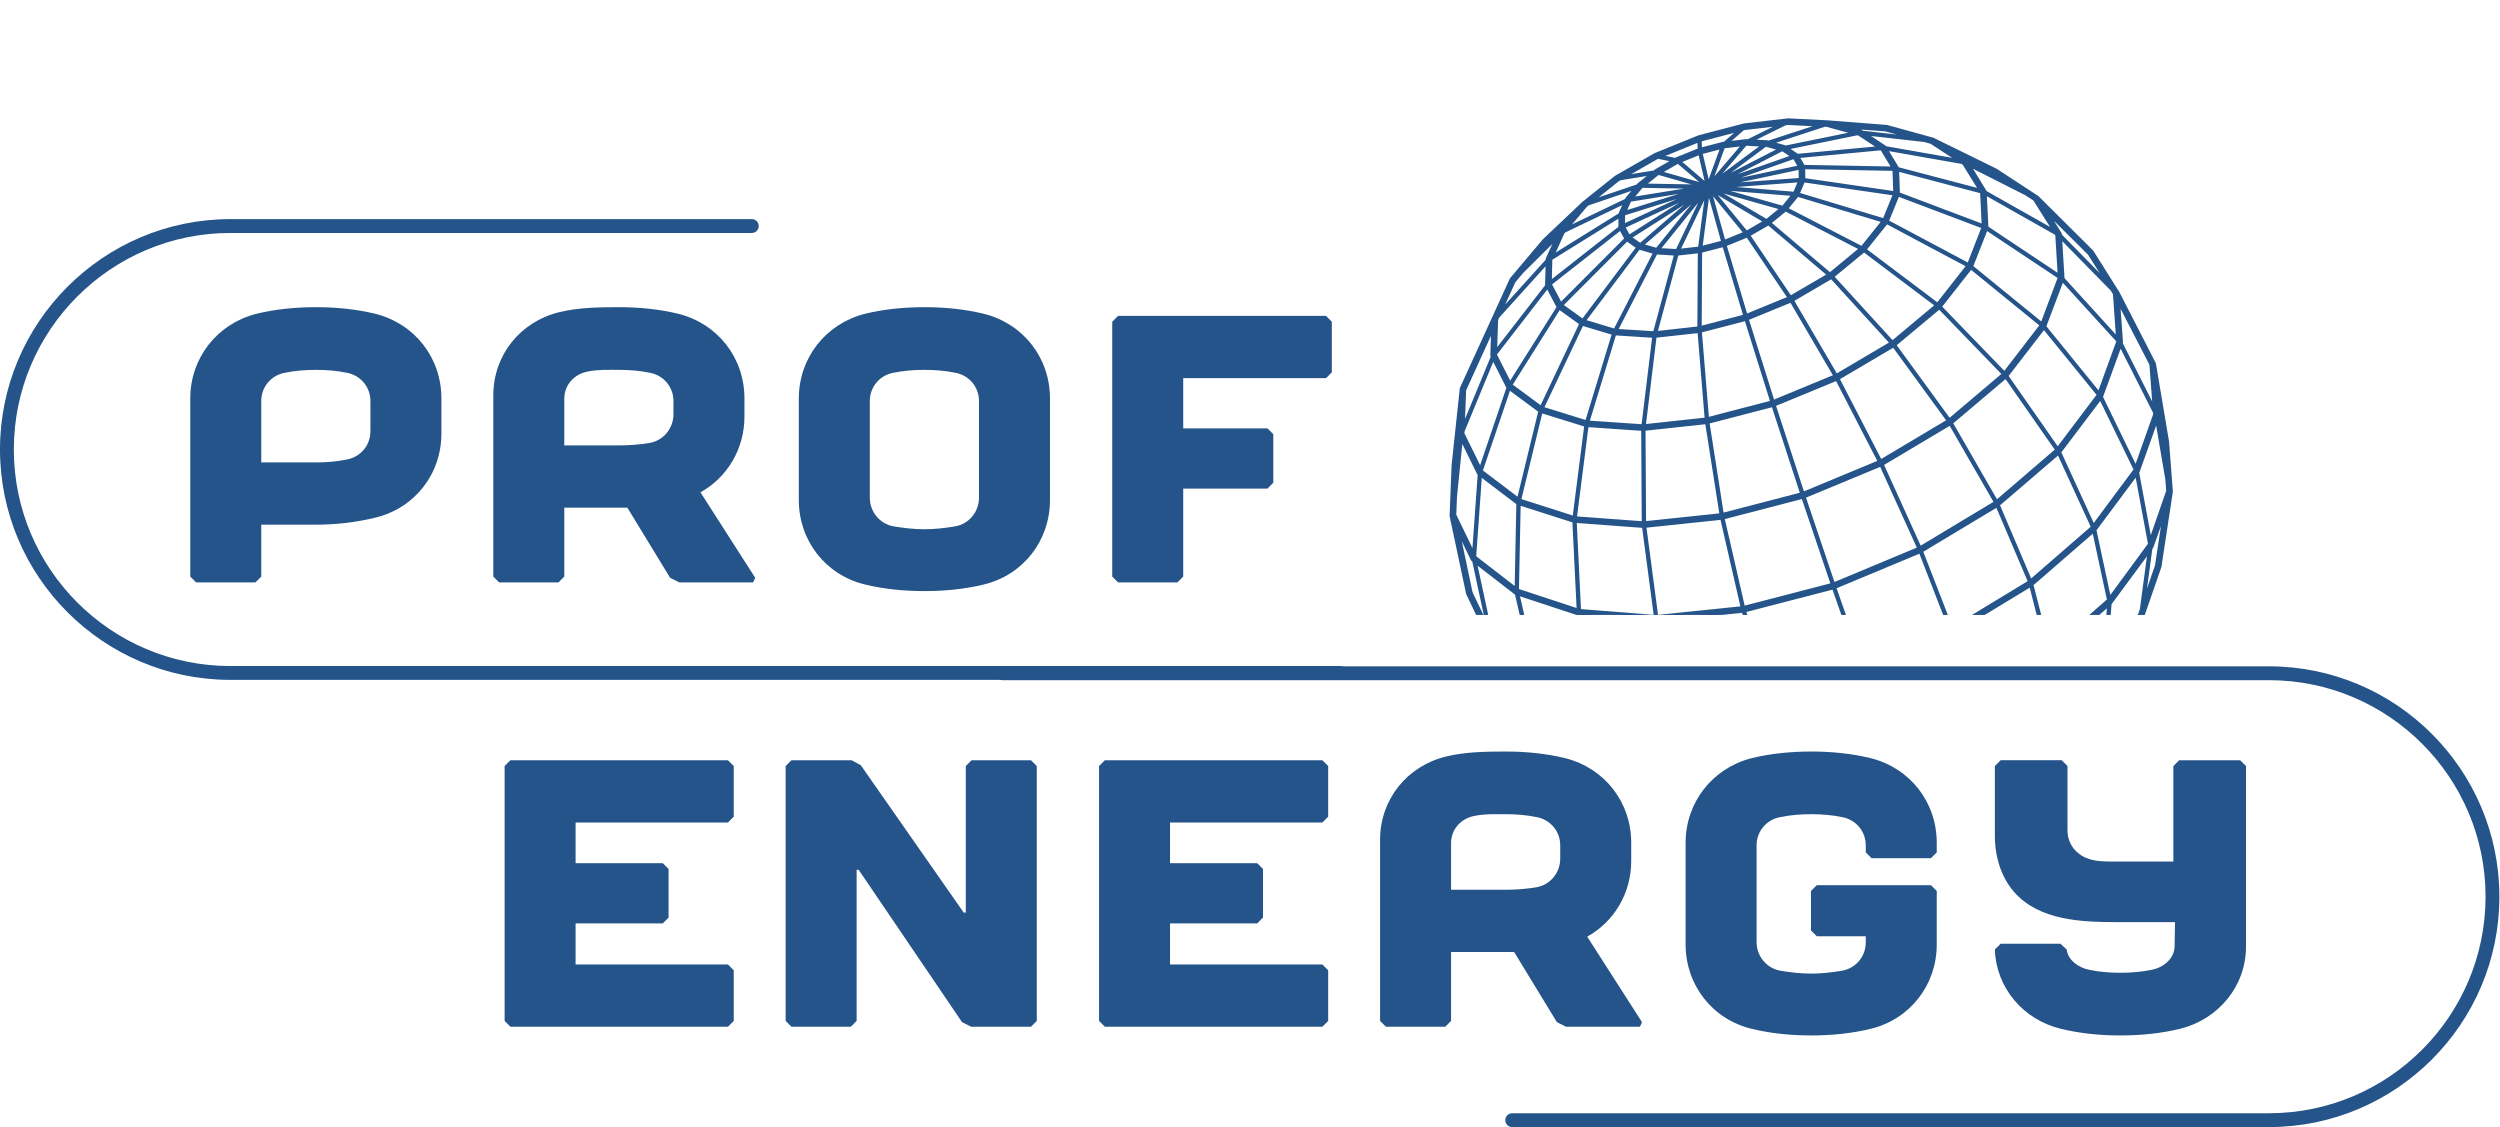 <?xml version="1.0" encoding="UTF-8" standalone="no"?>
<svg
   xmlns:dc="http://purl.org/dc/elements/1.1/"
   xmlns:cc="http://creativecommons.org/ns#"
   xmlns:rdf="http://www.w3.org/1999/02/22-rdf-syntax-ns#"
   xmlns:svg="http://www.w3.org/2000/svg"
   xmlns="http://www.w3.org/2000/svg"
   version="1.1"
   id="svg851"
   xml:space="preserve"
   width="535.987"
   height="241.64"
   viewBox="0 0 535.987 241.64"><defs
     id="defs855"><clipPath
       clipPathUnits="userSpaceOnUse"
       id="clipPath893"><path
         d="M 0,0 H 4020 V 1812 H 0 Z"
         id="path891" /></clipPath><clipPath
       clipPathUnits="userSpaceOnUse"
       id="clipPath899"><path
         d="M 3530.21,823.758 H 2352.15 c -31.18,0 -56.69,25.512 -56.69,56.695 v 875.127 c 0,31.18 25.51,56.69 56.69,56.69 h 1178.06 c 31.18,0 56.69,-25.51 56.69,-56.69 V 880.453 c 0,-31.183 -25.51,-56.695 -56.69,-56.695 z"
         id="path897" /></clipPath></defs><g
     id="g859"
     transform="matrix(1.333,0,0,-1.333,0,241.64)"><g
       id="g861"
       transform="scale(0.1)"><path
         d="m 557.727,1073.68 c 22.035,4.01 38.054,22.7 38.054,45.4 v 48.74 c 0,22.7 -16.019,41.39 -38.054,45.4 -16.02,3.34 -32.711,4.67 -49.403,4.67 -17.363,0 -34.054,-1.33 -50.074,-4.67 -22.039,-4.01 -38.055,-22.7 -38.055,-45.4 v -98.81 h 88.129 c 16.692,0 33.383,1.33 49.403,4.67 z m -242.356,-197.614 -9.344,9.344 v 286.42 c 0,65.43 43.403,120.18 106.149,136.19 30.054,7.35 62.765,10.69 96.148,10.69 32.711,0 65.418,-3.34 95.453,-10.69 63.442,-16.01 106.172,-70.76 106.172,-136.19 v -56.08 c 0,-65.43 -42.73,-120.184 -106.172,-135.535 -30.035,-7.348 -62.742,-11.348 -95.453,-11.348 H 420.195 V 885.41 l -9.347,-9.344 h -95.477"
         style="fill:#24548a;fill-opacity:1;fill-rule:nonzero;stroke:none"
         id="path863" /><path
         d="m 1045.11,1100.39 c 22.03,4.01 38.05,23.36 38.05,46.07 v 21.36 c 0,22.7 -16.02,41.39 -38.05,45.4 -16.02,3.34 -32.71,4.67 -49.407,4.67 -17.363,0 -34.055,0.66 -50.074,-2.67 -22.035,-4 -38.055,-21.36 -38.055,-44.06 v -74.78 h 88.129 c 16.697,0 33.387,1.34 49.407,4.01 z m -242.356,-224.324 -9.348,9.344 v 291.09 c 0,65.43 43.403,118.84 106.149,134.2 30.058,7.34 62.765,8.01 96.148,8.01 32.707,0 65.417,-3.34 95.457,-10.69 63.44,-16.01 106.17,-70.76 106.17,-136.19 v -29.37 c 0,-51.42 -27.39,-97.48 -70.77,-121.52 l 88.11,-137.53 -3.32,-7.344 h -118.84 l -14.7,7.344 -68.76,112.832 H 907.574 V 885.41 l -9.344,-9.344 h -95.476"
         style="fill:#24548a;fill-opacity:1;fill-rule:nonzero;stroke:none"
         id="path865" /><path
         d="m 1437.03,1213.22 c -22.04,-4.01 -38.05,-22.7 -38.05,-45.4 v -155.56 c 0,-22.701 16.01,-42.057 38.05,-46.065 16.02,-2.675 32.71,-4.672 50.08,-4.672 16.69,0 33.38,1.997 49.4,4.672 22.03,4.008 38.05,23.364 38.05,46.065 v 155.56 c 0,22.7 -16.02,41.39 -38.05,45.4 -16.02,3.34 -32.71,4.67 -49.4,4.67 -17.37,0 -34.06,-1.33 -50.08,-4.67 z m -46.07,-340.493 c -63.42,15.355 -106.15,70.765 -106.15,135.533 v 163.57 c 0,65.43 43.4,120.18 106.15,136.19 30.05,7.35 62.76,10.69 96.15,10.69 32.7,0 65.41,-3.34 95.45,-10.69 63.44,-16.01 106.17,-70.76 106.17,-136.19 v -163.57 c 0,-64.768 -42.73,-120.178 -106.17,-135.533 -30.04,-7.344 -62.75,-10.68 -95.45,-10.68 -33.39,0 -66.1,3.336 -96.15,10.68"
         style="fill:#24548a;fill-opacity:1;fill-rule:nonzero;stroke:none"
         id="path867" /><path
         d="m 2038.58,1123.75 9.34,-9.34 v -78.11 l -9.34,-9.35 H 1903.05 V 885.41 l -9.35,-9.344 h -95.48 l -9.34,9.344 v 409.93 l 9.34,9.35 h 334.49 l 9.34,-9.35 v -81.46 l -9.34,-9.34 h -229.66 v -80.79 h 135.53"
         style="fill:#24548a;fill-opacity:1;fill-rule:nonzero;stroke:none"
         id="path869" /><path
         d="m 1065.97,424.441 9.35,-9.351 v -78.11 l -9.35,-9.351 H 925.766 v -66.09 h 245.024 l 9.35,-9.348 v -81.453 l -9.35,-9.347 H 820.941 l -9.343,9.347 v 409.934 l 9.343,9.348 h 349.849 l 9.35,-9.348 v -81.461 l -9.35,-9.34 H 925.766 v -65.43 h 140.204"
         style="fill:#24548a;fill-opacity:1;fill-rule:nonzero;stroke:none"
         id="path871" /><path
         d="m 1658.17,590.02 9.35,-9.348 V 170.738 l -9.35,-9.347 h -96.15 l -14.69,7.347 -166.24,245.012 h -3.33 V 170.738 l -9.34,-9.347 h -95.48 l -9.34,9.347 v 409.934 l 9.34,9.348 h 96.8 l 14.7,-8.008 L 1550,344.988 h 3.35 v 235.684 l 9.35,9.348 h 95.47"
         style="fill:#24548a;fill-opacity:1;fill-rule:nonzero;stroke:none"
         id="path873" /><path
         d="m 2022.04,424.441 9.34,-9.351 v -78.11 l -9.34,-9.351 h -140.21 v -66.09 h 245.03 l 9.35,-9.348 v -81.453 l -9.35,-9.347 h -349.85 l -9.34,9.347 v 409.934 l 9.34,9.348 h 349.85 l 9.35,-9.348 v -81.461 l -9.35,-9.34 h -245.03 v -65.43 h 140.21"
         style="fill:#24548a;fill-opacity:1;fill-rule:nonzero;stroke:none"
         id="path875" /><path
         d="m 2471.36,385.719 c 22.04,4.011 38.06,23.363 38.06,46.062 v 21.367 c 0,22.704 -16.02,41.391 -38.06,45.403 -16.01,3.328 -32.71,4.668 -49.4,4.668 -17.36,0 -34.05,0.66 -50.07,-2.668 -22.04,-4 -38.06,-21.371 -38.06,-44.071 v -74.769 h 88.13 c 16.69,0 33.39,1.328 49.4,4.008 z m -242.35,-224.328 -9.35,9.347 v 291.09 c 0,65.434 43.41,118.844 106.15,134.192 30.06,7.351 62.77,8.011 96.15,8.011 32.71,0 65.42,-3.332 95.46,-10.679 63.44,-16.024 106.17,-70.762 106.17,-136.192 v -29.379 c 0,-51.41 -27.39,-97.472 -70.77,-121.511 l 88.11,-137.532 -3.32,-7.347 h -118.85 l -14.69,7.347 -68.76,112.832 H 2333.83 V 170.738 l -9.34,-9.347 h -95.48"
         style="fill:#24548a;fill-opacity:1;fill-rule:nonzero;stroke:none"
         id="path877" /><path
         d="m 2817.21,158.059 c -63.42,15.351 -106.14,70.761 -106.14,135.531 v 163.57 c 0,65.43 43.4,120.168 106.14,136.192 30.06,7.347 62.77,10.679 96.15,10.679 32.71,0 65.42,-3.332 95.46,-10.679 63.44,-16.024 106.17,-70.762 106.17,-136.192 v -15.359 l -9.35,-9.34 h -95.47 l -9.35,9.34 v 11.347 c 0,22.704 -16.02,41.391 -38.06,45.403 -16.01,3.328 -32.7,4.668 -49.4,4.668 -17.36,0 -34.05,-1.34 -50.07,-4.668 -22.04,-4.012 -38.06,-22.699 -38.06,-45.403 V 297.59 c 0,-22.699 16.02,-42.059 38.06,-46.07 16.02,-2.668 32.71,-4.668 50.07,-4.668 16.7,0 33.39,2 49.4,4.668 22.04,4.011 38.06,22.699 38.06,45.402 v 10.008 h -78.78 l -9.35,9.351 v 63.43 l 9.35,9.34 h 183.6 l 9.35,-9.34 V 293.59 c 0,-64.77 -42.73,-120.18 -106.17,-135.531 -30.04,-7.348 -62.75,-10.688 -95.46,-10.688 -33.38,0 -66.09,3.34 -96.15,10.688"
         style="fill:#24548a;fill-opacity:1;fill-rule:nonzero;stroke:none"
         id="path879" /><path
         d="m 3506.22,158.059 c -30.04,-7.348 -62.75,-10.688 -96.13,-10.688 -32.71,0 -65.44,3.34 -95.48,10.688 -60.74,14.679 -104.15,66.089 -106.15,127.511 l 9.35,9.34 h 96.13 l 10.02,-9.34 c 2,-16.691 18.69,-29.371 36.73,-32.711 16.02,-3.339 32.71,-4.668 49.4,-4.668 17.34,0 34.03,1.329 50.07,4.668 19.37,3.34 36.71,18.032 37.39,37.379 l 0.67,39.391 h -91.48 c -57.42,0 -126.84,2.012 -167.57,48.742 -20.03,23.367 -30.71,54.75 -30.71,90.809 v 111.492 l 9.35,9.348 h 98.13 l 9.34,-9.348 V 476.52 c 0,-14.032 6.7,-27.372 16.7,-35.391 15.36,-13.348 35.4,-14.02 54.74,-14.02 h 98.83 v 153.563 l 9.34,9.348 h 98.15 l 9.35,-9.348 V 290.238 c 0,-63.418 -44.08,-116.828 -106.17,-132.179"
         style="fill:#24548a;fill-opacity:1;fill-rule:nonzero;stroke:none"
         id="path881" /><path
         d="M 2155.51,719.281 H 370.52 C 166.219,719.281 0,885.488 0,1089.8 c 0,204.31 166.219,370.52 370.52,370.52 h 838.7 c 6.16,0 11.13,-4.98 11.13,-11.13 0,-6.15 -4.97,-11.13 -11.13,-11.13 h -838.7 c -192.043,0 -348.266,-156.24 -348.266,-348.26 0,-192.03 156.223,-348.261 348.266,-348.261 h 1784.99 c 6.15,0 11.13,-4.98 11.13,-11.129 0,-6.148 -4.98,-11.129 -11.13,-11.129"
         style="fill:#24548a;fill-opacity:1;fill-rule:nonzero;stroke:none"
         id="path883" /><path
         d="M 3649.41,0 H 2432.18 c -6.15,0 -11.12,4.98 -11.12,11.129 0,6.152 4.97,11.133 11.12,11.133 h 1217.23 c 192.04,0 348.26,156.218 348.26,348.258 0,192.031 -156.22,348.261 -348.26,348.261 H 1612.08 c -6.15,0 -11.13,4.981 -11.13,11.129 0,6.149 4.98,11.129 11.13,11.129 h 2037.33 c 204.29,0 370.51,-166.211 370.51,-370.519 C 4019.92,166.219 3853.7,0 3649.41,0"
         style="fill:#24548a;fill-opacity:1;fill-rule:nonzero;stroke:none"
         id="path885" /><g
         id="g887"><g
           id="g889"
           clip-path="url(#clipPath893)"><g
             id="g895"
             clip-path="url(#clipPath899)"><path
               d="m 3458.68,1226.52 5.11,-67.75 -51.54,102.04 0.58,1.6 -4.33,61.52 z m 8.99,-323.551 -11.42,-32.985 -6.91,-19.968 10.79,80.375 1.71,2.312 0.32,0.442 17.79,51.058 z m -106.64,-213.25 23.37,47.293 3.08,2.707 29.13,39.863 -26.65,-50.133 z m -172.09,-140.989 2.65,47.489 102.44,62.84 -19.52,-55.008 -1.86,-1.653 -17.09,-12.648 z m -721.15,177.649 1.94,-0.649 51.95,-93.152 -57.72,45.672 -53.23,92.922 z m -100.18,185.543 1.87,-1.445 22.08,-102.446 -13.91,28.985 -10.79,22.496 -20.2,95.73 z m 30.99,328.588 0.8,-1.57 -45.15,-109.34 2.15,55.74 43.57,95.66 z m 107.74,196.89 -30.95,-30.74 12.57,14.91 19.65,18.62 z m 700.41,96.21 22.84,-14.84 -64.53,32.68 -1.74,2.82 -3.86,2.51 z m 111.87,-168.72 0.21,0.56 -3.91,63.75 81.15,-82.71 3.96,-6.25 4.93,-70.12 z m 146.13,-218.71 -29.69,-83.82 -54.42,111.94 29.89,81.81 53.97,-106.67 z m -25.88,-93.67 0.54,0.72 29.04,81.57 15.85,-92.9 1.44,-18.85 -26.98,-77.456 z m -138.5,-389.569 76.81,67.707 -28.83,-58.339 -5.94,-8.149 -62.24,-55.101 18.82,53.043 z m -211.8,-157.222 -18.11,39.332 117.38,49.539 -2.68,-47.988 z m -84.92,-25.989 83.54,21.649 2.92,-2.367 -67.37,-17.442 z m -431.46,211.508 0.66,-0.058 51.88,-98.418 -92.87,31.769 -2.69,2.129 -54.39,97.371 z m -231.61,293.36 1.14,29.112 9.13,90.87 26.62,-54.03 0.9,-0.69 -8.92,-124.958 z m 83.98,204.642 0.09,-0.07 -43.77,-129.02 -27.18,55.18 0.14,3.72 47.7,115.66 z m -14.6,113.7 77.6,85.89 -0.86,-34.6 0.31,-0.59 -80.79,-104.26 1.65,48.97 z m 77.74,91.4 -72.75,-80.43 20.85,45.78 12.94,15.35 53.32,52.97 -14.3,-31.38 z m 63.32,86.93 3.4,2.72 74.51,25.26 -13.16,-15.66 -0.96,-2.12 -92.66,-44.49 z m 55.02,43.21 48.51,7.82 -19.09,-15.27 -1.99,-2.38 -70.69,-23.96 39.59,31.69 z m 167.54,58.79 -2.08,-0.23 -35.74,-9.31 -0.5,12.98 60.31,15.76 z m 37.89,3.88 -2.76,0.15 -28.74,-3.3 23.52,20.54 2.89,0.75 54.38,6.34 z m 112.8,23.83 -79.74,-26.09 -2.11,0.59 -23.72,1.28 52.78,26.12 4.46,0.51 z m 108.06,-34.89 -0.83,1.37 -28.84,18.96 92.41,-10.44 10.61,-2.9 41.87,-27.27 z m 373.1,-312.65 -29.76,-81.9 -86.22,106.11 27.72,73.41 88.2,-96.72 z m 27.78,-206.29 -66.04,-88.81 -53.72,117.03 64.75,85.59 55.17,-113.35 z m 22.41,-120.56 -62.28,-84.746 -23.2,108.379 65.76,88.297 20.43,-109.883 z M 3296.27,669 l -105.43,-64.719 -14.7,78.36 117.92,71.968 2.48,-85.371 z m -543.21,-96.211 0.92,0.09 55.89,-66.168 -103.61,9.258 -2.8,0.972 -66.9,66.079 z m -51.94,107.699 h 0.03 l 48.26,-100.039 -118.91,10.34 -0.72,0.25 -52.66,99.781 z m -162.72,144.039 0.13,-0.011 31.29,-124.766 -98.51,33.16 -0.77,0.61 -28.08,122.601 z m -97.89,178.223 -2.74,-135.859 -64.33,49.761 -0.8,1.649 9.15,128.969 z m 35.34,148.55 -34.09,-140.32 -58.5,44.34 -0.09,0.2 44.57,131.37 z m 29.48,167.38 -76.59,-121.51 -22.77,44.97 0.04,1 82.84,106.99 z m 99.49,149.75 -106.49,-66.17 16.06,35.5 2.03,2.42 96.06,46.11 -7.64,-16.95 z m 84.91,85.93 -26.87,-15.4 -2.52,-2.02 -45.31,-7.31 49.89,28.62 1.82,0.73 z m 6.42,3.68 -1.6,-0.92 -21.67,4.36 58.77,23.88 0.49,-12.72 z m 461.81,-9 25.46,-41.11 -130.74,34.37 v 0.14 l -17.84,29.5 120.52,-21.22 z m 149.3,-114.24 3.92,-64.03 -114.78,76.43 -2.58,52.83 112.38,-63.54 z m 2.22,-342.69 -80.93,115.98 58.82,76.32 86.77,-106.71 z m -43.23,-212.473 -51.46,120.853 95.88,82.24 54,-117.601 z m 124.01,-31.977 -94,-82.422 -27.43,107.024 98.17,85.207 23.5,-109.485 z m -322.65,-295.91 -28.75,72.949 133.88,56.332 14.79,-78.64 z m -222.19,143.18 43.34,-101.489 -135.14,-13.312 -48.63,100.75 z m -182.33,119.683 35.37,-126.562 -124.54,10.379 -31.58,125.785 z m -132.44,159.18 6.88,-141.281 -96.16,31.664 2.77,137.334 z m 19.05,154.197 -18.66,-146.646 -86.03,27.566 34.26,140.97 z m -41.63,188.28 33.67,-24.24 -63.26,-133.58 -47.63,35.23 z m 96.48,130.79 -110.38,-86.67 0.86,34.57 0.59,1.31 109.15,67.82 z m 139.83,70.09 -41.81,35.61 30.64,12.45 z m 23.87,57.52 -20.45,-56.1 -11.11,47.85 z m 221.47,21.51 30.9,-20.32 -129.87,-12.2 -0.26,0.46 -14.85,9.92 111.59,22.82 z m 196.62,-92.98 2.57,-52.36 -134.85,50.97 -1.25,36.67 133.4,-35.07 z m 25.09,-496.04 -71.99,125.07 86.51,73.24 81.1,-116.21 z m -72.01,-205 -48.11,123.844 120.42,72.379 51.57,-121.09 z m 34.85,-112.14 -32.39,105.128 123.74,75.004 27.53,-107.523 z m -138.85,-66.551 28.72,-72.867 -124.91,-32.364 -43.24,69.133 z m -40.46,110.09 37.85,-103.219 -140.32,-36.371 -43.45,101.781 z m -191.81,95.293 39.71,-126.832 -140.59,-14.129 -35.48,126.992 z m -160.5,136.484 19,-143.277 -120.45,9.476 -6.9,141.852 z m -1.33,156.064 0.87,-148.701 -107.58,7.895 18.71,146.866 z m -96.3,169.03 49.1,-14.78 -42.86,-140.49 -69.54,21.61 z m 61.16,153.27 8.07,-14.84 -103.9,-104.02 -16.18,30.9 z m 114.98,58.31 -109.24,-50.67 0.2,16.41 0.02,0.02 z m 31.43,19.03 19.96,54.75 0.05,0.01 29.76,3.45 z m 114.33,50.03 14.63,-9.77 -109.58,-38.56 94.3,48.51 z m 356.88,-357.28 -102.21,105.67 48.43,61.58 112.18,-91.37 z m -135.35,-281.02 -60.3,132.86 108.3,64.48 72.04,-125.15 z m -92.5,-191.129 -44.1,125.929 136.18,56.785 48.14,-123.914 z m -47.55,124.726 44.08,-125.898 -145.98,-37.867 -39.76,127.007 z m -179.83,112.004 32.67,-142.363 -135.92,-13.988 -19.02,143.503 z m -24.32,153.839 22.95,-146.632 -121.37,-12.812 -0.87,148.754 z m -81.54,138.92 69.22,7.62 11.46,-139.27 -97.95,-10.62 z m -3.67,-0.05 -17.28,-142.39 -86.86,5.9 42.81,140.41 z m -42.29,155.12 16.39,-11.49 -87.59,-116.42 -32.9,23.68 z m 3.32,7.26 -7.66,14.09 110.6,51.29 z m 265.12,125.24 8.04,-13.71 -118.54,-25.17 z m 16.78,-34.03 -0.31,17.57 143.8,-2.64 1.22,-35.97 z m 127.78,-64.77 -136.85,41.38 8.44,19.79 144.65,-21.04 z m 86.41,-135.64 -115.66,87.09 34.19,42.59 129.22,-68.84 z m 19.28,-185.9 -87.09,119.39 70.74,59.07 102.23,-105.69 z m -185.95,-263.895 -46.84,138.815 122.24,50.7 60.31,-132.882 z m -50.29,137.625 46.82,-138.789 -141.18,-36.672 -32.69,142.457 z m -48.16,147.64 45.85,-140.69 -126.1,-32.798 -22.95,146.648 z m -43.48,138.41 41.25,-131.44 -101.82,-26.51 -11.45,139.21 z m -171.23,114.8 24,-7 -63.45,-123.49 -47.84,14.4 z m 1.79,7.22 -15.3,10.72 104.58,66.41 z m 256.24,121.34 0.3,-16.63 -120.51,-8.89 z m 100.01,-126.24 -120.02,61.95 16.97,20.72 136.28,-41.16 z m 49.39,-151.88 -95.34,104.37 49.65,40.89 115.46,-86.95 z m -18.8,-191.18 -67.81,131.38 88.26,52.03 87.06,-119.36 z m -71.05,129.71 67.78,-131.34 -121.33,-50.36 -45.86,140.71 z m -73.43,125.9 69.87,-119.46 -98.08,-40.48 -41.25,131.45 z m -216.45,77.33 30.17,-1.82 -33.76,-125 -59.69,3.73 z m 0.38,7.23 -22.22,6.48 90.97,78.58 z m 221.28,90.29 -114.81,9.41 122.57,9.09 z m 57.49,-129.81 -95.99,81.41 24.72,20.1 119.56,-61.68 z m -207.2,34.9 35.95,9.34 33.49,-111.96 -70.12,-18.27 z m -39.21,2.74 -27.88,1.61 70.16,86.81 z m 170.57,69.59 -101.41,28.74 117.04,-9.57 z m 12.51,-144.42 -66.46,98.48 30.85,17.86 95.73,-81.2 z m -147.06,78.88 -31.75,-3.6 43.07,90.09 z m 108.33,44.16 -80.72,47.89 103.49,-29.33 z m -35.54,-20.24 -32.21,-13.16 -21.89,79.03 z m 3.45,1.56 -53.6,65.27 82.14,-48.71 z m -72.44,-24.59 11.47,87.56 21.85,-78.87 z m 38.81,2.83 34.74,14.17 66.37,-98.35 -67.63,-27.77 z m -77.42,-14.97 34.34,3.84 -0.67,-121.05 -67.36,-7.47 z m 255.67,-193.34 -69.93,119.54 61.77,36.07 95.22,-104.24 z m 82.63,-578.45 -37.88,103.281 140.16,58.739 32.45,-105.29 z m 152.37,815.54 -22.92,-58.81 -129.36,68.92 16.78,41.1 z m -162.55,125.22 17.55,-29.02 -142.48,2.66 -8.38,14.28 132.64,12.52 z m -185.25,6.07 20.24,-5.63 -94.67,-48.7 73.28,54.39 z m -32.21,1.65 25.46,-1.3 -74.82,-55.44 48.42,56.64 z m -109.84,-28.81 41.02,-34.94 -68.02,19.43 z m -31.42,-18.05 66.08,-18.87 -87.77,1.61 21.06,16.9 z m -26.14,-20.83 85.82,-1.58 -101.18,-16.42 14.44,17.26 z m -18.94,-22.29 100.26,16.28 -108.44,-34.05 7.59,17.06 z m 689.05,-123.68 -27.53,-73.31 -111.97,91.2 23.31,59.42 z m -496.31,-860.07 -56.64,67.059 133.88,13.132 42.93,-68.671 -119.42,-11.59 z m 164.58,1092.7 -108.25,-22.06 -1.36,0.91 -19.13,5.33 83.58,27.34 4.02,-0.2 z m 5.04,-1120.391 -39.71,33.652 122.07,31.578 18.05,-39.207 z m 397.68,266.382 -82.24,-72.562 -2.45,84.43 92.96,81.433 -7.06,-91.652 z m -110.72,746.519 30.48,-48.46 -108.49,61.35 -0.06,1.09 -24.8,40.05 89.4,-45.28 z m -238.77,111.57 39.38,-10.79 -76.33,8.62 -3.13,2.06 -16.08,4.42 z m -631.66,-815.081 -2.84,5.922 -24.39,113.137 63.78,-49.332 0.72,-0.238 27.51,-120.336 z m 216.88,-241.558 -1.88,1.488 -19.16,15.18 -55.73,50.511 87.26,-29.84 2.29,-0.199 64.62,-63.84 z m 151.1,-58.782 -46.87,19.68 93.18,-8.418 2.83,0.27 52.43,-27.352 -75.54,6.832 z m 114.91,-17.031 -3.78,0.344 -55.32,28.867 114.78,11.082 0.95,0.25 38.99,-33.152 -42.76,-4.117 z m 287.97,63.973 -8.33,-5.129 -69.05,-29.231 -0.15,-0.043 -3.36,2.723 86.36,36.551 z m 268.54,290.215 -52.95,-72.567 6.9,89.485 0.84,0.742 60.24,81.836 -12.31,-91.653 z m 39.1,277.214 1.58,-20.6 -10.31,60.46 1.19,3.35 -0.22,2.88 z m -120.23,302.36 27.31,-43.16 -72.19,73.58 -0.14,2.35 -20.02,31.84 z m -82.5,92.37 -66.42,43.15 c -0.24,0.16 -0.51,0.29 -0.77,0.39 -0.01,0 -0.01,0 -0.01,0 l -100.75,49.39 -0.3,0.19 -0.22,0.06 v 0 l -41.83,11.46 -32.21,8.82 c -0.03,0.01 -0.06,0 -0.09,0.01 l -95.11,7.37 -63.25,3.16 -70.72,-8.19 -72.9,-19 -70.44,-28.59 -63.45,-36.35 -52.32,-41.82 -0.04,-0.05 -0.19,-0.15 -63.16,-59.82 -0.19,-0.23 c -0.03,-0.03 -0.06,-0.04 -0.09,-0.07 l -52.61,-62.42 -0.32,-0.38 -20.69,-45.44 -8.26,-18.01 -0.01,-0.14 -51.14,-112.29 c 0,-0.01 0,-0.01 -0.01,-0.02 l -0.01,-0.03 -0.25,-0.54 -12.79,-122.62 -3.17,-80.581 -0.01,-0.231 -0.03,-0.679 0.21,-0.426 26.39,-125.067 0.15,-0.312 c 0.05,-0.172 0.05,-0.348 0.12,-0.512 l 34.89,-72.711 0.37,-0.769 0.11,-0.09 62.49,-109.102 v 0 l 0.03,-0.058 0.29,-0.512 93.74,-84.078 62.44,-49.473 v 0 l 0.08,-0.07 0.5,-0.168 105.51,-43.031 72.72,-25.121 90.46,-8.278 69.8,4.27 70.23,6.769 73.03,18.86 70.06,29.609 62.44,38.41 47.99,35.531 70.31,62.219 48.46,66.41 50.96,95.762 0.16,0.227 0.09,0.238 v 0.008 l 27.46,79.293 18.32,120.813 0.14,0.39 -6.17,80.45 c -0.01,0.03 -0.02,0.07 -0.03,0.1 l -0.01,0.23 -21.07,125.27 -0.09,0.56 -58.57,113.69 -0.02,0.2 -41.77,66.01 c -0.28,0.43 -0.64,0.76 -1.04,1.03 l -87.21,86.76 -0.21,0.32"
               style="fill:#24548a;fill-opacity:1;fill-rule:nonzero;stroke:none"
               id="path901" /><path
               d="m 2996.49,1602.49 54.55,-6.18 -18.47,5.07 -38.97,2.99 z m 75.54,-11.91 -77.04,8.9 -2.91,1.9 -15.83,4.35 0.57,3.28 56.46,-4.37 39.39,-10.79 z m -246.89,-2.49 17.36,-0.95 1.98,-0.51 70.7,23.13 -39.31,1.97 -3.92,-0.47 z m 19.43,-4.94 -2.61,0.72 -29.69,1.57 59.01,29.1 4.48,0.52 57.59,-2.87 z m -40.27,19.88 -19.19,-16.76 23.4,2.69 2.61,-0.12 40.32,20.02 -44.86,-5.23 z m -29.45,-21.3 28.23,24.43 2.89,0.75 64.11,7.49 -58.26,-28.93 -3.2,0.16 z m 81.78,1.52 14.32,-4.06 0.76,-0.52 100.74,20.53 -34.4,9.46 -3.35,0.13 z m 14.39,-8.12 -1.7,1.14 -24.21,6.72 89.13,29.17 4.33,-0.23 48.22,-13.22 z m -134.05,10.31 0.36,-9.56 33.76,8.77 1.78,0.22 16.26,14.18 z m -2.81,-13.85 -0.63,16.39 1.3,0.35 67.16,17.55 -27.69,-24.2 -2.6,-0.31 z m 145.75,1.61 11.65,-7.79 124.18,11.67 -26.71,17.55 -1.87,0.51 z m 9.93,-11.3 -0.61,1.04 -17.84,11.94 3.93,0.79 111.97,22.9 3.35,-1.01 34.88,-22.92 z m -211.21,0.12 15.63,-3.14 1.26,0.71 34.9,14.15 -0.34,9.17 z m 16.19,-6.66 -27.71,5.57 66.14,26.87 0.61,-16.27 -36.97,-14.99 z m 338.55,22.24 106.43,-18.72 -34.82,22.66 -10.34,2.84 -85.22,9.6 23.52,-15.66 z m 121.95,-24.85 -124.04,21.83 -1.02,1.7 -34.36,22.59 99.37,-11.22 11.32,-3.17 z m -253.2,-5.2 138.53,-2.58 -15.71,26.01 -129.38,-12.21 z m 144.53,-6.04 -146.44,2.74 -10.17,17.34 135.79,12.83 1.72,-1.31 z m -379.75,15.74 -1.35,-0.55 -41.77,-23.96 35.86,5.77 2.17,1.75 23.25,13.34 z m -60.64,-30.72 57.83,33.16 2.5,1.04 27.84,-5.61 -30.75,-17.6 -2.65,-2.16 -0.44,-0.07 z m 233.94,50.16 -56.42,-41.89 72.76,37.42 z m -73.03,-54.18 -1.76,2.82 73.79,54.77 2.11,-0.16 24.32,-6.78 -3.78,-1.96 z m 99.22,46.92 -71.98,-37.02 83.45,29.36 z m -93.87,-48.26 -1.3,3.06 94.89,48.81 1.76,-0.58 17.38,-11.62 z m 111.93,35.5 -84.85,-29.85 91.02,19.32 z m -109.41,-38.48 -0.89,3.21 111.78,39.33 9.91,-16.89 z m 453.78,-0.9 -64.94,32.88 -1.78,2.9 -3.54,2.31 1.65,2.9 47.44,-23.26 22.85,-14.84 z m -336.09,22.16 -94.17,-20 94.41,6.97 z m -118.45,-25.14 -0.48,3.3 122.19,25.94 0.37,-20.22 -1.56,-0.12 z m 34.28,63.98 -38.43,-44.94 59.23,43.9 -20.65,1.06 z m -60.12,-65.17 58.42,68.34 1.74,0.2 0.13,-0.02 30.1,-1.54 z m 25.32,61.13 -16.43,-45.11 40.99,47.96 z m -25.91,-61.3 23.45,64.33 0.96,0.16 34.14,3.97 z m -9.17,52.26 9.48,-40.8 17.45,47.83 z m 8.78,-52.5 -12.78,54.92 36.23,9.46 z m -41.7,39.54 35.83,-30.55 -9.56,41.23 z m 41.4,-39.65 -47.75,40.67 34.97,14.23 0.45,-1.91 z m -71.11,23.58 56.83,-16.23 -34.28,29.19 z m 70.69,-23.66 -79.21,22.61 31.47,18.08 z m -96.43,4.92 70.42,-1.29 -53.14,15.18 -0.02,-0.02 z m 95.89,-5.09 -105.15,1.92 26.11,20.65 0.67,-0.19 z m 307.64,31.37 125.95,-33.12 -23.06,37.24 -2,1.3 -116.56,20.52 z m 133.21,-38.47 -4.06,1.05 -131.78,34.66 -0.15,0.9 -19.54,32.36 124.75,-22.1 3.09,-2.21 z m -283.43,20.86 141.31,-20.56 -1.08,32.41 -140.49,2.58 z m 144.79,-24.43 -1.98,0.29 -146.11,21.25 -0.35,20.72 1.72,-0.03 145.37,-2.67 0.07,-1.59 z m -256.09,10.31 92.3,-7.58 6.24,14.88 z m 94.43,-11.1 -115.99,9.52 v 3.33 l 125.27,9.29 z m -244.96,9.71 -0.43,-0.35 -11.33,-13.6 78.42,12.74 z m -20.06,-18.68 17.3,20.71 1.63,1.33 86.42,-1.57 0.24,-3.33 z m -15.12,30.96 -3.42,-1.95 -31.97,-25.62 61.27,20.78 1.7,2.02 14.38,11.55 z m -52.27,-36.82 46.98,37.62 4.46,2.45 54.77,8.84 -24.04,-19.24 -2.06,-2.52 -0.44,-0.14 z m 228.5,19.7 83.9,-23.78 12.93,15.87 z m 85.11,-27.58 -1.06,0.29 -101.41,28.74 0.59,3.27 120.21,-9.83 z m -244.8,10.23 -6,-13.48 82.72,25.97 z m -12.05,-18.87 9.33,20.82 0.98,1.19 0.63,0.11 100.25,16.27 0.77,-3.25 z m 284.07,32.8 133.59,-40.39 14.89,36.74 -141.29,20.54 z m 135.55,-44.48 -1.46,0.44 -138.62,41.93 9.68,22.68 148.02,-21.53 z m -258.46,43.63 68.7,-40.76 19.39,15.8 z m 69.01,-44.83 -1,0.6 -91.74,54.42 118.9,-33.7 z m -227.49,9.88 -0.18,-12.57 83.59,38.76 z m -3.57,-17.83 0.26,20.27 1.16,0.39 109.03,34.24 1.2,-3.11 z m 445.48,54.27 131.43,-49.68 -2.37,48.78 -130.19,34.22 z m 134.99,-54.6 -2.37,0.89 -135.88,51.38 -1.35,40.01 2.18,-0.56 133.96,-35.23 0.63,-0.89 0.18,-0.71 z m -638.5,31.69 -23.75,-28.22 85.13,40.86 0.93,1.95 9.33,11.09 -68.59,-23.25 z m -36.31,-37.96 34.1,40.47 3.91,2.99 80.15,27.18 -16.82,-20.06 -1.13,-2.46 z m 679.35,63.25 101.95,-57.65 -26.77,42.56 -13.15,8.55 -83.96,42.5 z m 111.82,-67.06 -115.03,65.04 -0.11,1.57 -27.69,44.75 94.71,-47.95 14.11,-9.36 z m -544.3,60.71 46.69,-56.83 24.84,14.42 z m 45.9,-61.13 -0.89,1.09 -59.66,72.6 92.78,-54.99 z m -193.91,8.91 5.96,-10.96 80.04,50.84 z m 4.74,-15.7 -9.39,17.22 1.63,0.75 110.61,51.29 1.58,-2.92 z m 135.73,66.1 19.28,-69.63 28.38,11.58 z m 17.06,-74.15 -24.49,88.45 60.53,-73.71 z m -146.44,7.77 12.19,-8.54 71.11,61.44 z m 12.41,-12.76 -18.41,12.89 2.11,1.35 104.58,66.42 1.98,-2.67 z m 110.41,76.57 -10.07,-76.96 29.28,7.64 z m -14.02,-81.44 12.84,98.18 24.52,-88.43 z m 142.33,64.57 116.95,-60.38 30.84,38.52 -132.83,40.12 z m 117.86,-64.6 -123.07,63.53 1.32,1.59 17.67,21.59 1.07,-0.32 138.64,-41.89 z m -349.21,6.44 18.19,-5.31 56.35,69.7 z m 19.4,-9.13 -26.23,7.65 2.33,2 90.97,78.59 2.4,-2.32 z m 76.09,80.4 -37.25,-77.91 27.47,3.09 z m -42.85,-81.91 48.9,102.26 -12.87,-98.19 z m -26,4.63 23.5,-1.36 35.66,74.58 z m 25.54,-4.82 -32.23,1.86 81.15,100.41 z m -221.21,-3.28 -2.45,2.26 12.56,14.91 25.97,24.62 -5.13,-11.05 z m 39.25,31.38 -13.71,-30.28 101.06,62.81 0.15,0.64 5.76,12.78 -91.6,-43.98 z m -21.27,-38.91 18.56,40.88 2.6,2.85 100.15,48.11 -9.36,-20.83 -0.02,-1.48 -0.77,-0.47 z m 543.93,59.96 126.38,-67.33 21.62,55.49 -132.4,50.04 z m 128.12,-72.04 -132.34,70.52 17.95,44 138.62,-52.39 z m -316.82,68.36 93.42,-79.21 45.25,37.33 -116.34,60.03 z m 93.37,-83.55 -98.58,83.62 27.14,22.06 0.96,-0.52 121.82,-62.84 z m 254.88,77.44 111.27,-74.1 -3.67,60.25 -0.63,0.96 -109.37,61.86 z m 115.01,-80.6 -2.8,1.86 -115.47,76.89 -2.79,56.71 2.66,-1.49 112.97,-64.11 1.32,-2.48 z m -816.36,27.06 -0.74,-30.7 106.95,84 0.15,13.19 -106.1,-65.94 z m -4.26,-37.7 1.08,38.76 0.79,1.79 0.43,0.26 111.76,69.42 -0.29,-20.87 -0.63,-0.5 z m 823.79,78.6 60.75,-61.91 -18.8,29.72 -54.55,54.17 12.5,-20.24 z m 80.4,-86.68 -83.66,85.23 -0.15,2.55 -27.58,43.85 75.66,-75.2 z m -580.82,84.81 64.55,-95.72 56.75,33.16 -93.02,78.92 z m 63.55,-100.18 -0.89,1.3 -67.44,99.96 33.41,19.35 0.91,-0.77 97.5,-82.72 -2.02,-1.19 z m -383.06,21.86 14.5,-27.67 101.41,101.54 -6.54,12.01 z m 13.63,-33.24 -17.88,34.15 1.1,0.86 113.56,89.17 9.63,-17.66 z m 492.97,89.59 112.97,-85.07 45.51,57.99 -126.23,67.26 z m 113.58,-89.69 -1.31,0.98 -117.01,88.12 36.12,45 1.22,-0.64 130.97,-69.78 -1.24,-1.57 z m -679.23,36.84 -16.3,-35.79 65.12,71.99 0.19,2.34 10.52,23.05 -46.83,-46.52 z m -28.25,-53.98 25.54,55.96 12.95,15.35 59.9,59.52 -17.95,-39.39 -0.07,-2.58 z m 368.45,112.47 32.52,-108.72 64.05,26.29 -64.49,95.53 z m 30.39,-113.22 -0.55,1.77 -33.92,113.41 1.41,0.56 36.01,14.68 0.76,-1.12 67.51,-100.04 z m -292.61,18.12 30,-21.57 85.56,113.73 -13.82,9.68 z m 30.69,-26.2 -35.81,25.78 106.47,106.61 18.95,-13.27 -1.04,-1.38 z m 627.96,88.75 109.23,-88.96 26.23,69.91 -113.36,75.42 z m 110.71,-94.48 -114.71,93.44 0.43,1.13 24.06,61.35 1.74,-1.15 117.28,-78.04 -0.46,-1.24 z m -546.93,116.2 -0.67,-117.43 66.37,17.29 -32.54,108.76 z m -4.02,-121.75 v 2.17 l 0.72,122.17 38.72,10.07 0.48,-1.54 33.97,-113.61 -1.67,-0.44 z m -181.81,13.07 44.23,-13.31 61.88,120.45 -20.95,6.11 z m 45.93,-17.31 -51.49,15.48 1.46,1.92 88,117.01 27.03,-7.9 -0.93,-1.79 z m 101.56,121.31 -32.75,-121.24 63.44,7.04 0.65,117.69 z m -37.27,-125.08 0.65,2.35 33.99,125.79 37.32,4.17 v -1.88 l -0.7,-122.55 z m -58.62,6.86 55.77,-3.48 32.86,121.7 -27.04,1.65 z m 58.29,-6.98 -63.59,3.96 1.17,2.27 63.77,124.07 33.29,-2.01 -0.54,-1.98 z m 658.8,88.75 82.45,-90.52 -4.56,64.9 -3.74,5.89 -77.78,79.25 z m 86.45,-99.87 -90.24,99.05 0.42,1.19 -4.13,67.86 84.26,-85.89 4.43,-7.3 z m -456.12,102.13 93.08,-101.89 66.92,55.94 -112.71,84.89 z m 92.78,-106.5 -1.09,1.17 -96.52,105.68 1.35,1.11 50.68,41.72 1.04,-0.78 117.15,-88.22 -1.63,-1.35 z m -634.09,36.87 -1.45,-43.47 76.96,99.37 v 0.43 l 0.76,30.09 -74.42,-82.35 z m -5.15,-53.68 1.98,54.76 2.37,5.03 80.63,89.24 -0.98,-38.69 0.61,-1.16 -0.65,-0.84 z m 719.43,75.3 99.85,-103.23 56.25,73.06 -109.63,89.27 z m 100.15,-108.34 -104.58,108.12 0.91,1.14 49.47,62.92 1.3,-1.07 113.45,-92.39 -0.97,-1.3 z m -337.93,117.66 68.22,-116.64 83.85,49.46 -92.94,101.74 z m 67.04,-121.23 -71.61,122.43 1.44,0.84 62.91,36.76 0.92,-0.99 96.63,-105.77 -1.79,-1.04 z m -545.41,34.86 21.24,-41.98 74.5,118.22 -14.82,28.3 z m 20.93,-48.74 -1.34,2.63 -22.93,45.76 0.04,1.56 0.33,0.43 84.45,109.05 18.13,-34.6 -0.52,-0.81 z m 862.77,94.18 83.76,-103.09 28.63,78.79 -85.96,94.26 z m 84.89,-109.76 -1.87,2.28 -86.8,106.87 0.32,0.89 28.67,75.96 90.44,-99.16 0.13,-1.84 -0.13,-0.32 z m -563.19,120.16 40.28,-128.25 94.6,39.06 -68.17,116.54 z m 38.19,-132.72 -42.27,134.65 72.22,29.61 0.72,-1.25 70.85,-121.11 -1.78,-0.73 z m -418.16,28.46 44.77,-33.09 61.77,130.48 -31.1,22.39 z m 46.04,-38.2 -50.51,37.35 79,125.4 36.23,-26.08 -0.61,-1.26 z m 934.96,105.02 47.4,-93.9 -4.43,59.03 -46.32,89.9 3.81,-53.78 z m 52.01,-110.4 -55.66,110.18 0.72,1.94 -4.89,69.28 54.09,-105.28 z m -728.78,127.62 11.17,-135.82 98.22,25.56 -40.25,128.25 z m 8.17,-140.06 -0.17,1.98 -11.56,140.6 74.91,19.49 0.48,-1.51 41.78,-133.11 -1.7,-0.45 z m 305.13,119.39 85.1,-116.67 83.18,70.45 -99.93,103.3 z m 84.54,-121.54 -1.07,1.45 -88,120.66 73.14,61.05 1.06,-1.11 103.48,-106.97 -1.35,-1.15 z m -651.1,21.86 66.11,-20.54 41.86,137.29 -46.12,13.88 z m 68.33,-24.73 -72.98,22.69 64.72,136.69 52.08,-15.67 -0.5,-1.61 z m 111.82,136.57 -16.84,-138.88 94.23,10.21 -11.19,135.94 z m -20.67,-142.66 0.26,2.09 17.41,143.58 1.33,0.16 70.91,7.8 0.16,-1.71 11.6,-140.91 z m -86.41,9.14 83.17,-5.65 16.89,139.06 -58.25,3.73 z m 86.09,-9.19 -90.53,6.15 0.63,2.01 43.19,141.67 64.42,-4.12 -0.22,-1.75 z m -285.15,58.03 -1.78,-46.06 41.29,99.98 -0.63,1.7 1.06,32.13 z m -5.83,-64.64 2.65,65.73 47.04,103.26 -1.63,-48.42 0.93,-1.88 -0.28,-0.71 z m 878.37,87.73 78.92,-113.09 62.48,82.72 -84.58,104.06 z m 78.83,-118.76 -1.32,1.88 -81.64,116.99 0.74,0.97 60.12,77.98 1.35,-1.63 87.58,-107.74 -0.8,-1.04 z m 170.18,-8.19 -10.37,60.9 1.22,3.42 -0.2,2.52 3.33,0.41 7.78,-46.23 1.56,-20.6 z m -520.24,121.84 66.26,-128.39 104.41,62.2 -85.09,116.66 z m 64.92,-133.06 -0.81,1.57 -68.55,132.77 1.37,0.8 89.57,52.8 0.89,-1.22 88.15,-120.85 -1.59,-0.93 z m 358.15,104.52 52.38,-107.72 28.23,79.73 -0.18,2.58 -52.09,102.94 z m 52.85,-116.35 -56.46,116.16 0.24,0.68 31.23,85.41 55.88,-110.74 0.26,-3.6 -0.13,-0.33 z m -1079.91,57.65 25.22,-51.18 42.22,124.47 -21.12,41.73 -46.21,-112.02 z m 25.78,-59.89 -29.17,59.18 0.31,4.71 49.1,119.02 24.47,-48.37 0.76,-0.55 -0.39,-1.15 z m 475.41,104.16 44.81,-137.51 117.99,48.96 -66.24,128.37 z m 42.77,-141.99 -0.57,1.71 -46.33,142.2 1.43,0.58 100.82,41.58 0.7,-1.37 68.63,-132.96 -1.69,-0.69 z m -514.25,38.07 55.64,-42.19 33.23,136.77 -45.38,33.57 z m 57.69,-47.93 -2.02,1.54 -58.93,44.83 -0.39,0.66 0.13,0.91 45.32,133.55 50.86,-37.61 z m 698.8,123.75 70.29,-122.12 92.93,79.8 -79.17,113.47 z m 69.42,-127.27 -1.02,1.74 -72.7,126.27 89,75.32 83,-118.95 z m -461.28,127.07 22.43,-143.34 122.6,31.9 -44.81,137.49 z m 19.69,-147.488 -23.47,149.958 1.48,0.39 104.73,27.21 0.48,-1.48 46.38,-142.38 z m -322.4,25.848 82.61,-26.469 18.26,143.269 -67.42,20.94 z m 85.44,-30.879 -1.91,0.617 -87.52,28.032 0.36,1.51 34.69,142.7 73.46,-22.83 z m 114.19,140.879 0.85,-145.403 117.79,12.434 -22.45,143.339 z m -2.46,-149.118 -0.02,1.848 -0.87,150.27 102.37,11.02 0.24,-1.57 23.21,-148.376 z m -107.71,11.227 104.04,-7.641 -0.85,145.352 -84.89,5.85 z m 107.39,-11.227 -111.13,8.161 0.22,1.742 18.91,148.425 91.11,-6.28 0.02,-1.54 z m 671.53,114.258 52.14,-113.562 63.96,86.052 -53.6,110.14 z m 51.44,-120.082 -55.31,120.492 66.98,88.57 1.2,-2.45 55.51,-114.01 -0.66,-1.53 z m 73.83,87.032 18.61,-100.028 24.77,71.188 -1.41,18.5 -14.74,86.45 z m 17.61,-113.005 -21.17,113.805 0.8,1.1 31.12,87.36 16.93,-99.19 1.48,-19.34 -0.11,-0.34 z m -427.99,125.855 58.9,-129.8 117.06,70.39 -70.39,122.26 z m 57.42,-134.581 -0.78,1.707 -60.9,134.214 111.04,66.12 0.85,-1.47 72.85,-126.58 -1.39,-0.85 z m -745.44,54.562 25.97,-53.679 8.41,117.808 -0.67,0.74 -24.04,48.8 -8.56,-85.06 z m 28.4,-66.394 -31.75,66.113 1.13,29.11 9.72,96.77 29.03,-58.9 1.33,-0.98 z m 846.17,81.483 50.05,-117.639 95.76,83.175 -52.56,114.464 z m 48.79,-123.159 -0.92,2.109 -51.92,121.98 98.48,84.48 0.93,-2.01 54.53,-118.731 -0.95,-0.828 z m -360.89,135.469 45.75,-135.641 132.49,55.278 -58.92,129.843 z m 43.75,-140.098 -0.59,1.696 -47.33,140.292 1.45,0.6 123.73,51.31 0.68,-1.48 61.02,-134.441 z m -573.71,45.5 61.4,-47.5 2.65,131.698 -55.57,42.13 -8.91,-125.437 z m 64.62,-54.191 -67.44,52.375 -1,2.054 0.02,0.446 9.37,132.034 61.87,-46.89 -0.02,-0.85 z m 1022.35,66.199 -8.54,-63.441 12.85,37.054 9.58,63.332 -12.47,-34.988 z m -10.82,-80.273 -3.24,0.761 10.85,80.793 2.13,2.903 17.71,50.824 3.24,-0.805 -12.35,-81.531 z m -79,110.351 22.27,-104.008 59.92,81.547 0.5,1.403 -19.64,105.68 z m 20.58,-111.961 -24.15,112.746 0.44,0.606 68.05,91.361 0.71,-3.76 20.5,-110.312 -1.09,-2.91 z m -618.35,130.012 31.93,-139.203 137.79,35.785 -45.77,135.619 z m 29.45,-143.289 -0.39,1.672 -33.06,144.031 130.12,33.807 47.9,-141.967 -1.73,-0.457 z m -360.54,30.785 92.69,-30.516 -6.71,137.696 -83.26,26.679 z m 96.26,-35.207 -99.65,32.816 0.02,1.227 2.83,139.559 89.73,-28.739 0.07,-1.16 z m 3.48,2.922 116.9,-9.203 -18.52,139.886 -105.12,7.805 z m 120.77,-12.856 -123.95,9.746 -0.08,1.481 -7,143.723 111.6,-8.282 0.17,-1.347 z m -15.41,143.813 18.58,-140.207 132.45,13.629 -31.93,139.086 z m 15.71,-143.856 -0.21,1.606 -19.24,145.207 1.7,0.184 123.75,12.996 0.33,-1.446 33.07,-144.203 -1.86,-0.195 z m 429.51,105.106 46.86,-120.676 120.94,73.348 -50.22,117.992 z m 45.2,-125.586 -0.74,1.84 -48.59,125.156 1.19,0.727 122.08,73.376 0.76,-1.775 52.12,-122.414 z m -787.48,142.492 17.39,-82.348 18.45,-38.363 -18.97,88.047 -1.85,1.649 z m 45.06,-147.633 -30.8,64.219 -23.17,109.496 26.76,-55.293 2.02,-1.562 0.13,-0.598 z m 874.54,77.106 26.5,-103.395 91.47,80.219 -22.71,105.863 z m 24.63,-109.485 -28.36,110.661 0.78,0.671 100.3,87.055 0.59,-2.758 23.64,-110.215 -0.91,-1.195 z m 100.82,78.711 -6.39,-82.972 49.34,67.617 2.63,7.605 11.36,84.871 z m -10.61,-94.422 0.44,5.86 6.95,90.148 1.37,1.196 63.84,86.828 -13.18,-98.117 -3.02,-8.618 z m -431.61,120.157 43.01,-122.778 137.08,57.5 -46.92,120.805 z m 41.02,-127.227 -0.57,1.668 -44.62,127.426 1.43,0.609 137.78,57.442 0.63,-1.586 48.72,-125.438 z m -592.45,49.61 60.79,-47.692 -26.58,115.039 -60.16,46.52 23.43,-108.668 z m 66.14,-56.149 -68.96,54.359 -2.83,5.918 -25.47,117.977 67.59,-52.098 0.89,-0.304 0.22,-0.91 z m 340.2,95.567 38.77,-123.829 142.71,37.02 -42.97,122.734 z m 36.55,-127.848 -0.47,1.512 -40.3,128.683 1.7,0.445 143.16,37.133 0.5,-1.445 44.68,-127.609 z m -373.27,33.808 95.32,-32.109 -30.3,120.891 -92.41,30.437 z m 100.06,-37.207 -2.91,0.957 -98.98,33.442 -1.26,0.969 -0.13,0.589 -28.73,125.489 98.56,-32.457 1.13,-0.102 0.31,-1.16 z m 813.56,38.789 -14.56,-29.492 17.43,23.942 15.56,29.308 -15.34,-21.008 z m -23.36,-47.242 -2.85,1.723 23.75,47.801 3.09,2.707 28.88,39.601 2.83,-1.769 -26.65,-50.129 z m -218.52,105.66 31.37,-101.839 116.01,70.851 -26.69,104.149 z m 29.45,-106.929 -33.4,108.429 126.77,76.856 0.55,-2.184 27.84,-108.718 -1.05,-0.653 z m -598.07,12.519 120.95,-10.078 -34.4,123.129 -117.26,9.324 z m 125.47,-13.797 -128.12,10.668 -0.28,1.161 -32.17,128.039 124.26,-9.868 0.3,-1.128 z m -31.79,127.239 34.6,-123.731 137.14,13.781 -38.71,123.567 z m 32.12,-127.34 -0.37,1.359 -36.01,128.895 1.95,0.207 137.73,14.105 0.39,-1.304 40.32,-128.782 -2.02,-0.211 z m 598.31,69.988 2.32,-80.09 79.44,70.082 0.8,1.121 6.72,87.094 z m -0.81,-87.308 -2.58,88.781 0.58,0.519 96.05,84.125 -0.31,-4.086 -7.1,-92.121 -1.72,-2.297 z m -298.03,65.082 36.73,-100.141 131.73,55.48 -31.45,102.079 z m 34.82,-104.571 -0.61,1.641 -38.43,104.777 1.46,0.621 141.86,59.45 33.44,-108.489 z m -570.08,50.09 50.9,-40.281 -47.58,85.262 -1.8,0.718 -50.34,39.5 z m 61.98,-53.32 -64.72,51.379 -57.51,100.34 63.6,-49.891 2.28,-0.77 0.3,-0.558 z m 773.12,34.929 -16.45,-46.39 57.42,50.82 5.69,7.879 24.93,50.512 z m -23.93,-57.449 21.19,59.688 1.76,1.062 83.04,73.207 -32.55,-65.918 -6.09,-8.39 z m -98.43,78.289 14.04,-74.84 102.82,63.11 -2.37,81.609 z m 11.65,-80.23 -0.44,2.39 -14.91,79.489 121.36,74.07 2.59,-89.039 -1.09,-0.91 z m -338.31,93.019 42.14,-98.668 137.14,35.559 -36.71,100.059 z m 40.18,-102.621 -44.79,104.883 149.27,38.688 39.01,-106.368 -1.78,-0.461 z m -358.84,34.024 88.63,-30.321 -49.66,93.957 -93.29,31.411 52.12,-93.297 z m 95.5,-36.192 -97.35,33.399 -3.11,2.633 -56.48,101.148 101.75,-34.16 0.92,-0.078 0.43,-0.801 z m 2.78,2.578 0.08,-0.027 115.58,-10.012 -46.55,96.551 -120.06,10 z m 121.23,-13.867 -2.94,0.25 -118.9,10.348 -1.74,0.551 -54.38,103.05 127.97,-10.558 z m -44.64,100.918 47.07,-97.551 131.71,12.981 -41.95,98.269 z m 45.07,-101.09 -0.5,1.039 -49.66,102.903 144.01,14.41 0.5,-1.129 44.23,-103.57 -2.26,-0.231 z m 288.41,45.43 27.52,-69.84 117.1,49.461 -14.15,75.281 z m 25.65,-74.25 -0.61,1.602 -29.34,74.461 1.5,0.636 135.79,57.121 0.37,-2.031 15.04,-79.949 z m 126.53,45.711 -2.41,-43.43 63.9,39.352 18.38,13.84 17.8,50.16 z m -6.11,-49.621 2.89,51.551 0.74,0.461 106.45,65.308 -21.23,-59.867 -2.19,-1.922 -17.2,-12.75 z m -288.47,40.691 41.38,-66.148 121.91,31.558 -27.52,69.75 z m 39.86,-70 -45.12,72.09 143.07,37.051 0.53,-1.379 29.42,-74.633 -1.82,-0.48 z m -319.59,31.559 70.2,-24.219 -58.99,58.262 -1.7,0.137 -80,27.312 49.75,-45.062 z m 82.97,-32.168 -84.82,29.359 -21.06,16.692 -61.81,56 94.93,-32.461 2.48,-0.16 0.43,-0.422 z m 2.53,2.68 2.41,-0.84 99.17,-8.821 -52.7,62.411 -0.22,-0.02 -0.15,0.008 -111.87,9.832 z m 109.36,-13.7 -107.65,9.618 -3.8,1.441 -70.22,69.328 120.97,-10.609 1.65,0.152 0.56,-0.66 z m 2.11,3.161 0.09,-0.012 116.42,11.34 -40.96,65.5 -129.69,-12.711 z m 0.09,-3.332 -1.74,0.121 -0.46,0.531 -58.68,69.488 138.07,13.539 0.55,-0.879 44.38,-70.949 z m 256.76,39.66 16.71,-36.289 94.13,39.847 2.46,44.282 z m 15.02,-40.641 -19.5,42.383 1.59,0.66 119.84,50.59 -2.89,-51.703 -0.96,-0.399 z m 6.65,-1.129 0.41,-0.351 68.27,28.89 2.78,1.723 z m -0.29,-4.09 -6.15,5 2.57,1.078 95.61,40.481 -13.2,-11.758 -8.34,-5.133 z m -90.28,-20.25 -0.56,3.282 84.32,21.847 6.18,-4.969 -70.59,-18.281 z m -55.33,33.34 36.6,-31.019 97.65,25.308 -16.65,36.121 z m 35.77,-34.691 -0.67,0.57 -42.19,35.731 126.56,32.742 19.47,-42.301 z m -214.49,12.453 25.99,-8.973 66.75,-6 -44.51,23.231 -2.35,-0.231 -82.78,7.461 z m 109.24,-19.813 -83.94,7.602 -26.54,9.109 -56.81,23.852 103.93,-9.391 3,0.309 0.46,-0.219 z m 1.78,3.2 3.32,-0.309 52.73,3.262 38.79,3.738 -35.34,30.039 -0.1,-0.027 -109.43,-10.59 z m 3.28,-3.649 -4.54,0.539 -60.29,31.461 121.92,12.031 42.65,-36.25 -46.71,-4.5 z m -268.74,72.469 0.24,-0.09 105.58,-43.059 72.64,-25.089 90.06,-8.2 69.55,4.27 70.18,6.769 72.78,18.821 69.81,29.527 62.23,38.293 47.86,35.438 70.2,62.14 48.22,66.153 50.97,95.761 27.47,79.317 18.34,120.86 -6.15,80.12 -21.12,125.77 -58.6,113.85 -41.57,65.68 c -0.11,0.17 -0.31,0.36 -0.59,0.55 l -87.7,87.28 -66.7,43.2 -101.02,49.55 -73.98,20.27 -94.91,7.33 -63.2,3.16 -70.44,-8.19 -72.68,-18.97 -70.22,-28.51 -63.25,-36.24 -52.11,-41.69 -63.55,-60.21 -52.66,-62.5 -80.16,-175.95 -12.78,-122.41 -3.17,-80.989 0.15,-0.414 26.58,-125.61 35.28,-73.367 62.68,-109.449 93.52,-83.891 z m 268.48,-79.758 -90.72,8.289 -73.11,25.199 -106.45,43.442 -62.57,49.57 -94.81,85.539 0.02,0.11 -62.7,109.539 -35.29,73.914 -26.67,125.48 0.06,1.141 3.18,80.776 13.21,123.84 80.66,176.63 53.03,62.86 63.48,60.11 52.34,41.83 63.65,36.47 70.64,28.69 73.11,19.1 70.94,8.23 63.53,-3.17 95.56,-7.43 74.72,-20.55 100.89,-49.49 c 0.09,-0.02 0.54,-0.19 0.98,-0.5 l 67,-43.83 87.07,-86.59 c 0.41,-0.27 0.91,-0.75 1.26,-1.31 l 42.03,-66.74 58.68,-114.39 21.13,-125.84 6.19,-80.66 -0.1,-0.33 -18.39,-120.913 -27.84,-80.25 -51.01,-95.805 -48.6,-66.621 -70.55,-62.492 -48.09,-35.61 -62.58,-38.488 -70.26,-29.723 -73.29,-18.949 -70.48,-6.808 -69.85,-4.27"
               style="fill:#24548a;fill-opacity:1;fill-rule:nonzero;stroke:none"
               id="path903" /></g></g></g></g></g></svg>
